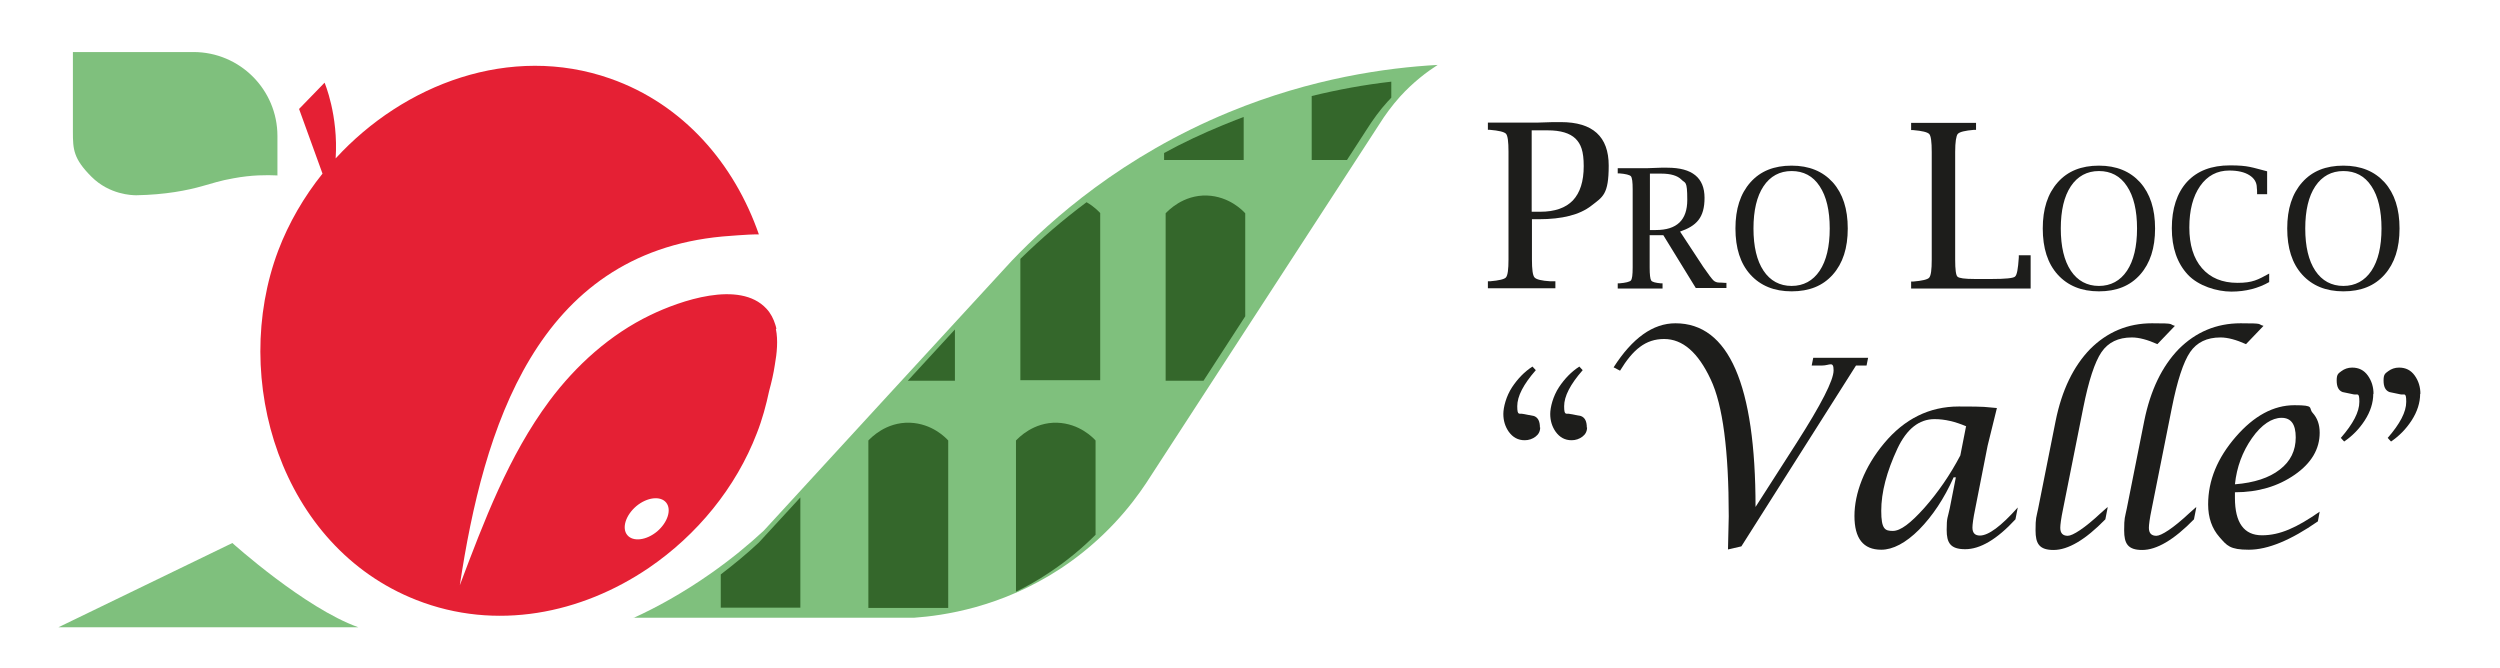 <svg xmlns="http://www.w3.org/2000/svg" id="Livello_1" viewBox="0 0 970.5 259.2"><path d="M107.6,68.1c-4-.2-9.9-.2-16.9,1.1-5.3.9-8.6,2.1-12,3-5.9,1.7-14.5,3.4-25.8,3.6-1.6,0-10.4-.2-17.4-7.2s-7.2-10.6-7.2-17.4v-31h46.8c18,0,32.6,14.6,32.6,32.6v15.4Z" fill="#7fc07d"></path><path d="M22.7,243.5l67.5-32.7s28.1,25.3,48.9,32.7H22.7Z" fill="#7fc07d"></path><polygon points="558.1 25.1 558.1 25.1 558.1 25.1 558.1 25.1" fill="none"></polygon><path d="M245.9,239.8h109c11.1-.8,33.8-3.9,57-19.2,16.9-11.2,27.3-24.4,33-33,30.2-46.5,60.5-93.1,90.7-139.6,2-3.2,4.6-6.8,7.9-10.5,5.1-5.6,10.4-9.6,14.6-12.3-19.8,1.1-48.8,5.1-80.9,18.3-41.5,17.1-69.2,41.8-84.4,57.7-32.1,34.9-64.2,69.8-96.3,104.8-5.8,5.4-12.7,11.1-20.7,16.7-10.7,7.5-20.9,13.1-29.9,17.2Z" fill="#7fc07d"></path><g><path d="M594.7,85.1v15.6c0,3.9.3,6.2,1,7s2.8,1.3,6.2,1.5h1.9v2.7h-26.2v-2.7h.8c3.5-.3,5.6-.8,6.2-1.5.7-.8,1-3.1,1-7v-41.8c0-3.9-.3-6.3-1-7-.7-.7-2.7-1.2-6.2-1.5h-.8v-2.8h19l6.3-.2h3c12.4,0,18.6,5.6,18.6,16.9s-2.3,12.1-6.8,15.6c-4.5,3.5-11.3,5.2-20.3,5.2h-2.7ZM594.7,82.2h3.2c5.7,0,9.9-1.5,12.7-4.4,2.8-3,4.2-7.4,4.2-13.3s-1.1-8.6-3.2-10.7c-2.2-2.1-5.7-3.2-10.8-3.2h-6.2v31.6Z" fill="#1d1d1b"></path><path d="M640.4,91.4v12.4c0,2.8.2,4.5.6,5.1.4.6,1.7.9,3.8,1.1h.6v2h-17.4v-2h.6c2.5-.2,4-.6,4.5-1.1.5-.6.7-2.2.7-5.1v-30.3c0-2.8-.2-4.5-.7-5.1-.5-.5-2-.9-4.5-1.1h-.6v-2h11.2l5.6-.2h2.5c9.6,0,14.4,3.9,14.4,11.7s-3.2,10.9-9.5,13.1l9,13.7c2,2.9,3.3,4.6,3.9,5.2s1.4.9,2.4.9c.3,0,1,0,2.1.1h.6v2h-11.9l-12.6-20.5h-5.4ZM640.5,89.3h2.3c8.2,0,12.2-3.9,12.2-11.7s-.8-6.3-2.3-7.9c-1.5-1.5-4.1-2.3-7.8-2.3h-4.4v21.8Z" fill="#1d1d1b"></path><path d="M695.5,113.1c-6.8,0-12.1-2.2-16-6.5s-5.8-10.3-5.8-17.9,1.9-13.5,5.8-17.9c3.9-4.4,9.2-6.5,16-6.5s12.1,2.2,16,6.5c3.9,4.4,5.8,10.3,5.8,17.9s-1.9,13.5-5.8,17.9c-3.9,4.4-9.2,6.5-16,6.5ZM695.5,111c4.6,0,8.3-2,10.9-5.9,2.6-3.9,3.9-9.4,3.9-16.4s-1.3-12.5-3.9-16.4c-2.6-4-6.3-5.9-10.9-5.9s-8.3,2-10.9,5.9-3.9,9.4-3.9,16.4,1.3,12.5,3.9,16.4c2.6,3.9,6.3,5.9,10.9,5.9Z" fill="#1d1d1b"></path><path d="M788.4,112h-46.5v-2.7h.8c3.5-.3,5.6-.8,6.2-1.5.7-.8,1-3.1,1-7v-41.8c0-3.9-.3-6.3-1-7-.7-.7-2.7-1.2-6.2-1.5h-.8v-2.8h25.2v2.7h-.8c-3.5.3-5.6.8-6.3,1.6-.6.7-1,3.1-1,7v41.8c0,3.9.3,6.1.9,6.6.6.6,2.8.9,6.7.9h6.6c5.2,0,8.3-.3,9-.9.8-.6,1.2-3,1.5-7.4v-.9h4.6v12.9Z" fill="#1d1d1b"></path><path d="M814.8,113.1c-6.8,0-12.1-2.2-16-6.5s-5.8-10.3-5.8-17.9,1.9-13.5,5.8-17.9c3.9-4.4,9.2-6.5,16-6.5s12.1,2.2,16,6.5c3.9,4.4,5.8,10.3,5.8,17.9s-1.9,13.5-5.8,17.9c-3.9,4.4-9.2,6.5-16,6.5ZM814.8,111c4.6,0,8.3-2,10.9-5.9,2.6-3.9,3.9-9.4,3.9-16.4s-1.3-12.5-3.9-16.4c-2.6-4-6.3-5.9-10.9-5.9s-8.3,2-10.9,5.9-3.9,9.4-3.9,16.4,1.3,12.5,3.9,16.4c2.6,3.9,6.3,5.9,10.9,5.9Z" fill="#1d1d1b"></path><path d="M880.9,109.5c-4.2,2.4-9.1,3.7-14.7,3.7s-12.8-2.2-16.9-6.6c-4.1-4.4-6.2-10.4-6.2-18s2-13.7,5.9-18c4-4.3,9.5-6.4,16.7-6.4s8.4.8,14.4,2.3v8.9h-3.9v-.6c0-.6,0-1.2-.1-1.9,0-2.1-1-3.7-2.9-4.9-1.9-1.2-4.5-1.8-7.8-1.8-4.7,0-8.5,2-11.3,6-2.8,4-4.2,9.4-4.2,16.1s1.6,12,4.9,15.8c3.3,3.8,7.9,5.7,13.8,5.7s7.9-1.2,12.3-3.6v3Z" fill="#1d1d1b"></path><path d="M909.7,113.1c-6.8,0-12.1-2.2-16-6.5s-5.8-10.3-5.8-17.9,1.9-13.5,5.8-17.9c3.9-4.4,9.2-6.5,16-6.5s12.1,2.2,16,6.5c3.9,4.4,5.8,10.3,5.8,17.9s-1.9,13.5-5.8,17.9c-3.9,4.4-9.2,6.5-16,6.5ZM909.7,111c4.6,0,8.3-2,10.9-5.9,2.6-3.9,3.9-9.4,3.9-16.4s-1.3-12.5-3.9-16.4c-2.6-4-6.3-5.9-10.9-5.9s-8.3,2-10.9,5.9-3.9,9.4-3.9,16.4,1.3,12.5,3.9,16.4c2.6,3.9,6.3,5.9,10.9,5.9Z" fill="#1d1d1b"></path></g><g><path d="M597.9,165.9c0,1.5-.6,2.7-1.8,3.6-1.2.9-2.6,1.4-4.2,1.4-2.6,0-4.6-1.1-6.2-3.3-1.4-2-2.1-4.3-2.1-6.9s1.1-6.9,3.4-10.4c2.2-3.3,4.8-6,7.9-8l1.3,1.4c-4.8,5.5-7.2,10.1-7.2,14s.8,2.6,2.3,3c1.4.3,2.7.5,4.2.8,1.6.6,2.3,2.1,2.3,4.5ZM616.1,165.9c0,1.5-.6,2.7-1.8,3.6-1.2.9-2.6,1.4-4.2,1.4-2.6,0-4.6-1.1-6.2-3.3-1.4-2-2.1-4.3-2.1-6.9s1.1-6.9,3.4-10.4c2.2-3.3,4.8-6,7.9-8l1.3,1.4c-4.8,5.5-7.2,10.1-7.2,14s.8,2.6,2.3,3c1.4.3,2.7.5,4.2.8,1.6.6,2.3,2.1,2.3,4.5Z" fill="#1d1d1b"></path><path d="M670.8,213.4l.3-12.9c0-25.6-2.3-43.3-7-53.2-4.9-10.5-10.9-15.7-18.1-15.7s-12.1,4.1-17.1,12.3l-2.5-1.3c7.3-11.4,15.3-17.1,24-17.1,20.7,0,31.1,23.8,31.1,71.3l15.9-24.8c9.6-15,14.4-24.4,14.4-28.2s-1.5-1.9-4.5-1.9h-4l.6-3h21.3l-.6,3h-4.1l-44.5,70.2-5.2,1.2Z" fill="#1d1d1b"></path><path d="M759.3,185.3h-.9c-3.7,8.3-8.2,15-13.4,20.3-5.2,5.2-10.2,7.8-14.7,7.8-7,0-10.4-4.4-10.4-13.1s3.8-19,11.5-28.2c7.9-9.5,17.6-14.3,29-14.3s9.7.2,14.8.6l-3.6,14.6-4.8,24.4c-.8,3.8-1.1,6.3-1.1,7.4,0,2.1,1,3.1,2.9,3.1,3.3,0,8.2-3.6,14.7-10.9l-.9,4.6c-7.2,7.8-13.7,11.6-19.5,11.6s-7.2-2.5-7.2-7.5.4-4.5,1.2-8.4l2.4-12.2ZM763.3,165.5c-4.2-1.8-8.3-2.8-12.3-2.8-6,0-10.8,3.8-14.4,11.4-4.2,9-6.3,17-6.3,24.2s1.5,7.8,4.5,7.8,6.9-3,12.2-8.9c5.3-6,10-12.8,14-20.4l2.2-11.2Z" fill="#1d1d1b"></path><path d="M818.2,197l-.9,4.6c-7.8,8-14.5,11.9-20.1,11.9s-7-2.5-7-7.6.3-4.9,1-8.4l6.8-34.1c2.4-11.9,6.9-21.2,13.4-27.9,6.6-6.6,14.6-10,24-10s6.3.3,8.9,1l-6.8,7.1c-3.8-1.7-7.1-2.6-9.9-2.6-5.3,0-9.2,1.9-11.8,5.7s-5,11.1-7.1,21.7l-7.8,39.1c-.8,3.8-1.1,6.3-1.1,7.4,0,2.1,1,3.1,2.9,3.1s6.5-2.9,12.8-8.8c.5-.5,1.4-1.2,2.6-2.3Z" fill="#1d1d1b"></path><path d="M852.6,197l-.9,4.6c-7.8,8-14.5,11.9-20.1,11.9s-7-2.5-7-7.6.3-4.9,1-8.4l6.8-34.1c2.4-11.9,6.9-21.2,13.4-27.9,6.6-6.6,14.6-10,24-10s6.3.3,8.9,1l-6.8,7.1c-3.8-1.7-7.1-2.6-9.9-2.6-5.3,0-9.2,1.9-11.8,5.7s-5,11.1-7.1,21.7l-7.8,39.1c-.8,3.8-1.1,6.3-1.1,7.4,0,2.1,1,3.1,2.9,3.1s6.5-2.9,12.8-8.8c.5-.5,1.4-1.2,2.6-2.3Z" fill="#1d1d1b"></path><path d="M900.5,198.6l-.7,3.8c-10.5,7.3-19.4,11-26.8,11s-8.5-1.6-11.4-4.9c-2.9-3.3-4.4-7.5-4.4-12.7,0-9.3,3.6-18,10.7-26.2,7.1-8.2,14.7-12.3,22.8-12.3s5.3,1,7.1,3,2.7,4.5,2.7,7.7c0,6.3-3.2,11.8-9.7,16.3-6.5,4.5-14.2,6.8-23.2,6.8v2.2c0,9.6,3.5,14.5,10.5,14.5s13.5-3,22.3-9.1ZM867.7,188c7.4-.6,13.2-2.5,17.3-5.7,4.2-3.2,6.2-7.4,6.2-12.5s-1.8-7.6-5.5-7.6-7.8,2.6-11.5,7.9c-3.7,5.3-5.9,11.2-6.6,17.9Z" fill="#1d1d1b"></path><path d="M921.3,152.9c0,3.4-1.1,6.9-3.3,10.3-2.2,3.4-4.9,6.1-8,8.2l-1.3-1.4c4.8-5.5,7.2-10.1,7.2-14s-.7-2.6-2.2-2.9c-1.5-.3-2.9-.6-4.3-.9-1.6-.6-2.3-2.1-2.3-4.5s.6-2.7,1.8-3.6c1.2-.9,2.6-1.4,4.2-1.4,2.6,0,4.6,1,6.1,3.1,1.5,2.1,2.2,4.5,2.2,7.1ZM939.5,152.9c0,3.4-1.1,6.9-3.3,10.3-2.2,3.4-4.9,6.1-8,8.2l-1.3-1.4c4.8-5.5,7.2-10.1,7.2-14s-.7-2.6-2.2-2.9c-1.5-.3-2.9-.6-4.3-.9-1.6-.6-2.3-2.1-2.3-4.5s.6-2.7,1.8-3.6c1.2-.9,2.6-1.4,4.2-1.4,2.6,0,4.6,1,6.1,3.1,1.5,2.1,2.2,4.5,2.2,7.1Z" fill="#1d1d1b"></path></g><g><path d="M468.6,75.9c-9.4-.3-15.2,6-16.1,6.9v65h14.7l16.2-25v-40c-.9-1-6.2-6.6-14.9-6.9Z" fill="#34672b"></path><path d="M310.7,235.9v-42.8l-16.1,17.5h0c-4.7,4.4-9.7,8.5-14.8,12.4v12.9h31Z" fill="#34672b"></path><path d="M353.2,164.1c-9.4-.3-15.2,6-16.1,6.9v65h31v-65c-.9-1-6.2-6.6-14.9-6.9Z" fill="#34672b"></path><path d="M410.5,164.1c-9.4-.3-15.2,6-16.1,6.9v58.7c4.3-2.1,8.6-4.5,12.9-7.4,6.5-4.3,12.5-9.2,18-14.7v-36.6c-.9-1-6.2-6.6-14.9-6.9Z" fill="#34672b"></path><path d="M370.7,127.9l-18.3,19.9h18.3v-19.9Z" fill="#34672b"></path><path d="M427.1,147.7v-65c-.5-.5-2.3-2.5-5.3-4.2-9,6.7-17.6,14.1-25.7,22v47.1h31Z" fill="#34672b"></path><path d="M482.8,62.1v-16.7c-2.7,1-5.4,2.1-8.1,3.2-7.8,3.2-15.5,6.8-22.8,10.8v2.7h31Z" fill="#34672b"></path><path d="M509.2,37.3v24.8h13.7l7.7-11.9c2.4-3.8,5.1-7.5,8.1-10.8.5-.5,1-1,1.4-1.5v-6.2c-10.5,1.2-20.8,3.1-31,5.6Z" fill="#34672b"></path></g><path d="M-28.6,407.3c-19.4,50.4-79,85.7-132.3,64.8-52.7-20.7-72.3-85.9-53.6-135.6,18.7-49.7,76.1-85.3,128.8-66.8,54.3,19,76.8,86.1,57,137.7Z" fill="none" stroke="#cdcccc" stroke-miterlimit="10"></path><path d="M301.4,127.7c-.1-.5-.2-1.1-.4-1.6-.7-2.3-1.8-4.5-3.5-6.3-10.4-11.2-33.6-3-45,2.5-15.6,7.5-28.9,19.5-39.2,33.3-15.9,21.4-25.4,46.7-34.8,71.6,9.2-60.9,29.7-128.7,102-135.4.8,0,9.7-.9,14.1-.8-9.5-27.3-29.2-50.5-57.7-60.5-38.8-13.6-80.1,2.1-106.6,31,1.1-16.8-4.3-29.4-4.3-29.4l-9.9,10.2,9.1,25.1c-7.2,9-13.1,19.1-17.2,29.9-18.7,49.7.9,114.9,53.6,135.6,31,12.2,64.1,5.3,90.2-12.4,18.8-12.8,33.9-31.2,42-52.3,2.1-5.3,3.6-10.9,4.8-16.5.9-3.3,1.7-6.7,2.2-10.1.8-4.5,1.3-9.5.4-13.9ZM243.5,207.7c-2.2-2.7-.6-7.7,3.5-11.2,4.2-3.5,9.4-4.1,11.6-1.4,2.2,2.7.6,7.7-3.5,11.2-4.2,3.5-9.4,4.1-11.6,1.4Z" fill="#e52034"></path></svg>
